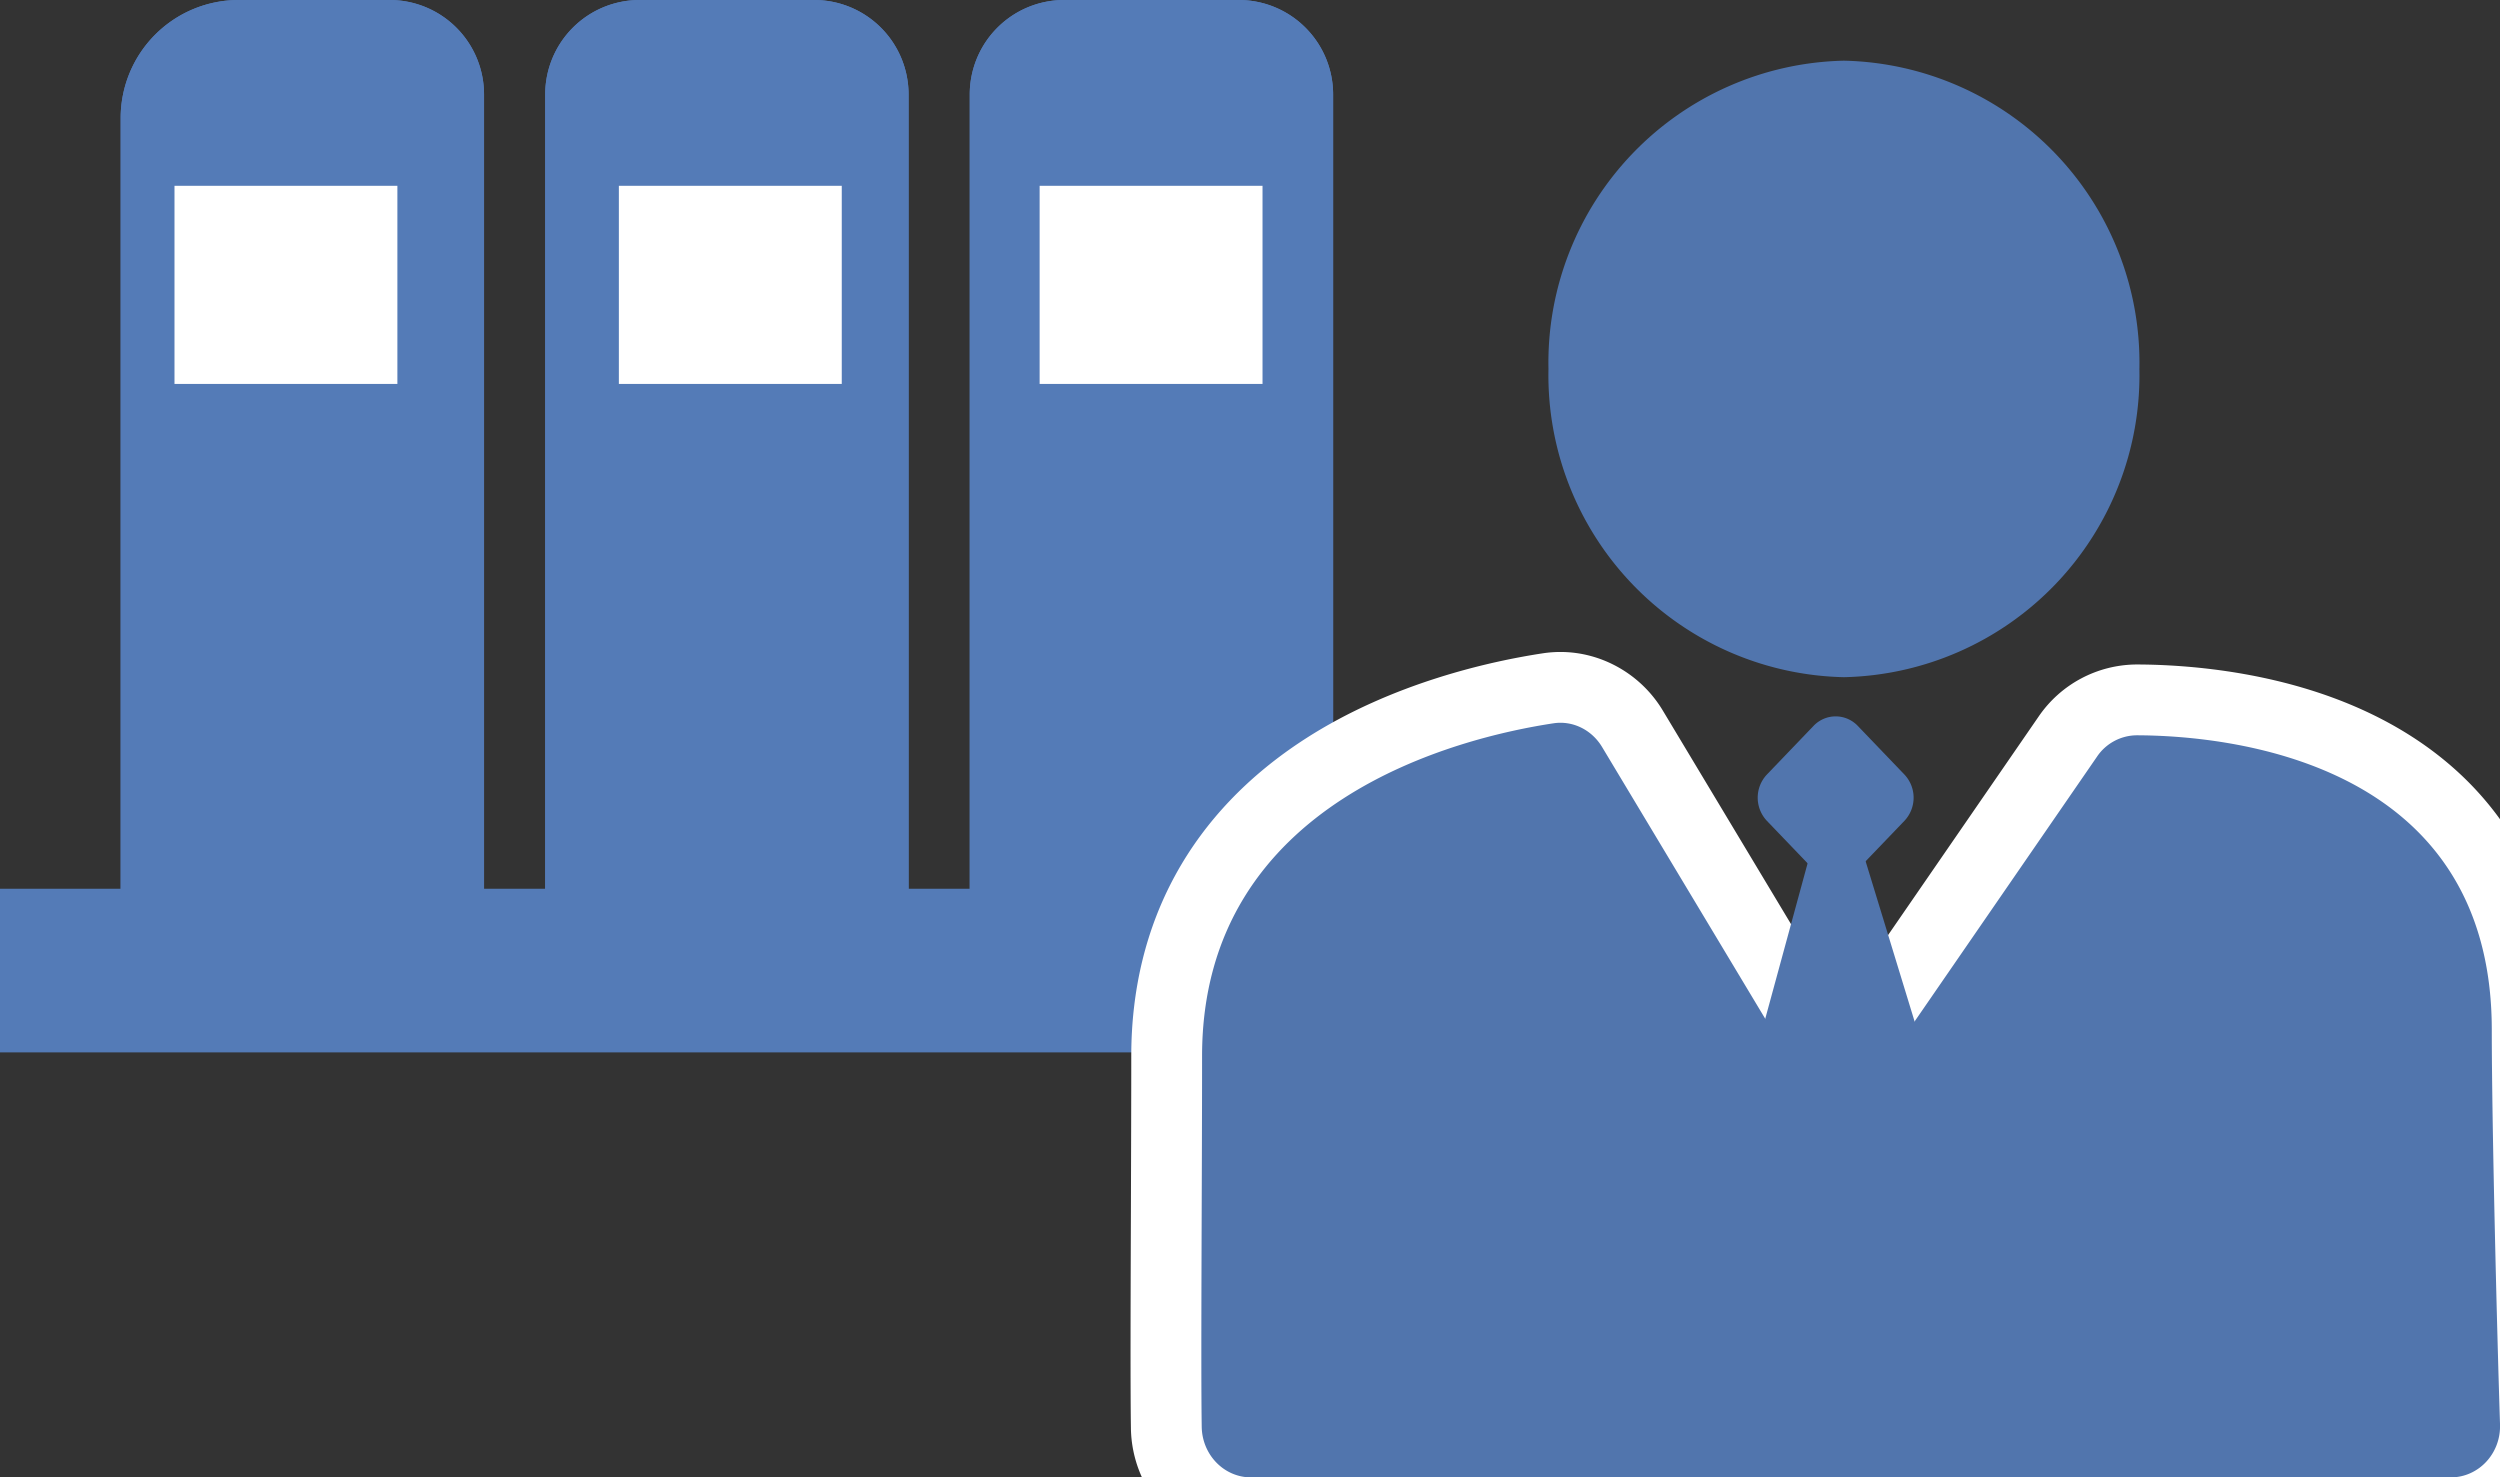 <svg xmlns="http://www.w3.org/2000/svg" width="105.879" height="62.57" viewBox="0 0 105.879 62.57"><rect x="0" y="0" width="105.879" height="62.57" fill="#333333" stroke="none"/><defs><clipPath id="a"><path transform="translate(-5)" fill="#5175ad" d="M0 0h59.999v60H0z"/></clipPath></defs><g fill="#547bb7" stroke="#547bb7" stroke-linecap="round" stroke-linejoin="round" stroke-width="2"><path d="M10.11 0h6.39a4 4 0 0 1 4 4v38.33H5.11V5a5 5 0 0 1 5-5Z" stroke="none"/><path d="M10.11 1h6.39a3 3 0 0 1 3 3v37.33h0H6.11h0V5a4 4 0 0 1 4-4Z" fill="none"/></g><g fill="#547bb7" stroke="#547bb7" stroke-linecap="round" stroke-linejoin="round" stroke-width="2"><path d="M27.09 0h7.39a4 4 0 0 1 4 4v38.33H23.09V4a4 4 0 0 1 4-4Z" stroke="none"/><path d="M27.09 1h7.39a3 3 0 0 1 3 3v37.33h0-13.39 0V4a3 3 0 0 1 3-3Z" fill="none"/></g><g fill="#547bb7" stroke="#547bb7" stroke-linecap="round" stroke-linejoin="round" stroke-width="2"><path d="M45.07 0h7.39a4 4 0 0 1 4 4v38.33H41.07V4a4 4 0 0 1 4-4Z" stroke="none"/><path d="M45.07 1h7.39a3 3 0 0 1 3 3v37.33h0-13.39 0V4a3 3 0 0 1 3-3Z" fill="none"/></g><path fill="#547bb7" d="M0 37.64h62.34v6.93H0z"/><path fill="#fff" d="M7.39 7.87h9.44v8.39H7.39zm18.82 0h9.44v8.39h-9.44zm17.82 0h9.44v8.39h-9.44z"/><g clip-path="url(#a)" fill="#5175ad" transform="translate(50.88 2.57)"><path d="M39.727 13.055A12.794 12.794 0 0 0 27.211 0 12.794 12.794 0 0 0 14.7 13.055 12.794 12.794 0 0 0 27.211 26.11a12.794 12.794 0 0 0 12.516-13.055M25.924 34.252l-1.974-2.059a1.429 1.429 0 0 1 0-1.959l1.974-2.059a1.291 1.291 0 0 1 1.878 0l1.974 2.059a1.429 1.429 0 0 1 0 1.959L27.8 34.252a1.291 1.291 0 0 1-1.878 0"/><g stroke-linejoin="round"><path d="M52.91 61.5H2.105a3.524 3.524 0 0 1-2.542-1.078 3.706 3.706 0 0 1-1.048-2.545c-.026-1.77-.014-5.375 0-9.192.007-2.241.015-4.558.015-6.53 0-2.802.673-5.323 1.999-7.493 1.11-1.817 2.682-3.39 4.67-4.674 3.472-2.242 7.44-3.098 9.496-3.409a3.48 3.48 0 0 1 .513-.038c1.231 0 2.4.672 3.048 1.753l8.239 13.724a.557.557 0 0 0 .487.296.544.544 0 0 0 .46-.26l9.25-13.424a3.558 3.558 0 0 1 2.923-1.559h.011c2.044.006 6.002.284 9.547 2.083 2.079 1.055 3.724 2.487 4.89 4.257 1.385 2.1 2.087 4.667 2.087 7.63 0 4.112.23 13.028.348 16.67a3.73 3.73 0 0 1-1.036 2.702A3.53 3.53 0 0 1 52.91 61.5Z"/><path d="M52.91 60c1.182 0 2.129-1.01 2.09-2.241-.13-4.028-.349-12.778-.349-16.718 0-11.515-11.405-12.46-15.029-12.47a2.049 2.049 0 0 0-1.694.91L28.68 42.905a2.044 2.044 0 0 1-3.47-.115l-8.24-13.724c-.435-.725-1.238-1.125-2.05-1.004-3.9.59-14.89 3.209-14.89 14.094 0 5.27-.057 12.89-.015 15.7C.033 59.047.962 60 2.106 60h50.803m0 3H2.106a5.013 5.013 0 0 1-3.616-1.53 5.2 5.2 0 0 1-1.474-3.57c-.026-1.784-.014-5.396 0-9.22.007-2.239.015-4.555.015-6.523 0-5.677 2.544-10.32 7.355-13.428 3.708-2.394 7.91-3.303 10.086-3.632l.006-.001c.242-.036.487-.054.731-.054 1.755 0 3.416.95 4.334 2.481l7.493 12.481 8.421-12.224a5.057 5.057 0 0 1 4.16-2.208h.014c2.177.007 6.4.306 10.222 2.246 2.314 1.174 4.153 2.778 5.464 4.768 1.549 2.35 2.334 5.195 2.334 8.456 0 3.778.205 12.226.347 16.62a5.238 5.238 0 0 1-1.457 3.796A5.017 5.017 0 0 1 52.909 63Z" fill="#fff"/></g><path d="m25.922 33.086-2.58 9.466 3.521 2.991 4.218-1.993-3.2-10.464Z"/></g></svg>
